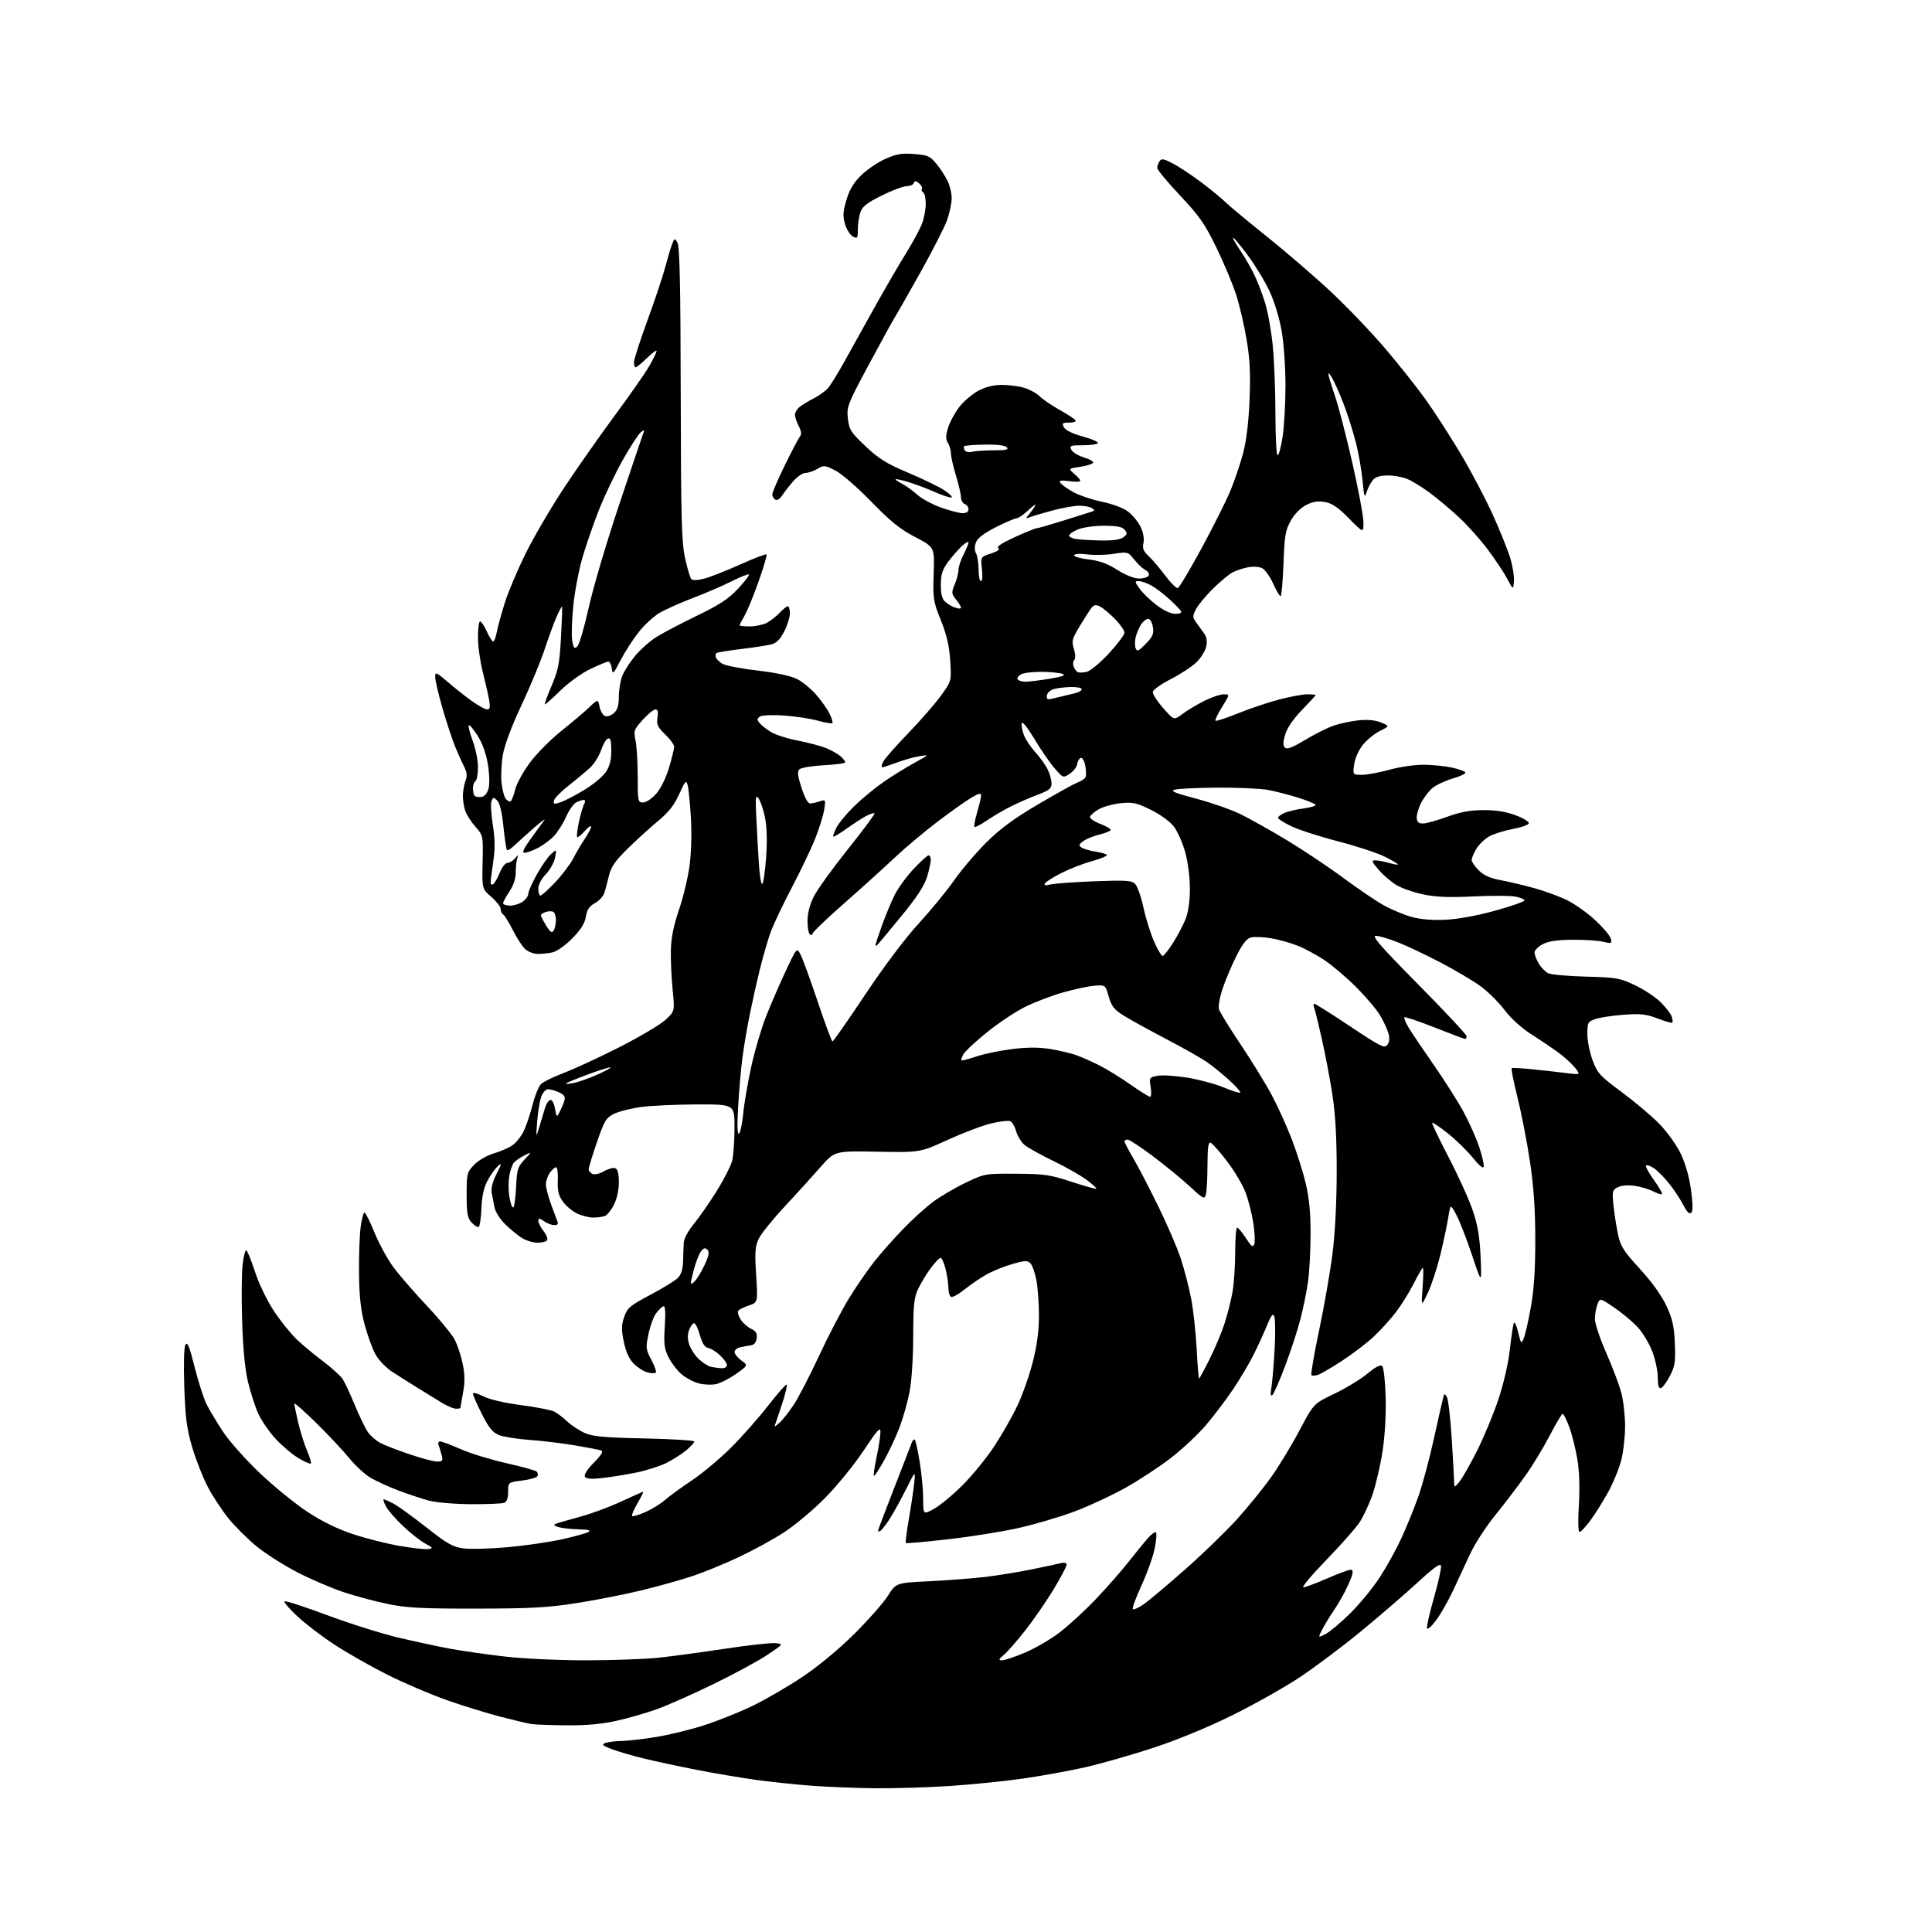 <?xml version="1.0" encoding="UTF-8" standalone="no"?>
<svg 
  version="1.1" 
  xmlns="http://www.w3.org/2000/svg" 
  xmlns:xlink="http://www.w3.org/1999/xlink" 
  xmlns:svg="http://www.w3.org/2000/svg"
  xmlns:rdf="http://www.w3.org/1999/02/22-rdf-syntax-ns#"
  xmlns:cc="http://creativecommons.org/ns#"
  xmlns:dc="http://purl.org/dc/elements/1.1/"
  viewBox="0 0 768 768"
  width="768"
  height="768"
>
<style>svg {background-color: white; }</style>"
<path stroke="none" fill="black" fill-rule="evenodd" d="M348.02,710.86C340.58,710.78 329.39,710.35 323.14,709.90C316.89,709.45 306.65,708.37 300.40,707.51C294.14,706.64 283.28,704.80 276.26,703.41C269.24,702.02 259.90,700.01 255.50,698.92C251.10,697.84 245.53,696.21 243.11,695.29C239.50,693.92 239.06,693.49 240.61,692.88C241.65,692.47 244.53,692.11 247.00,692.07C249.47,692.03 255.66,691.32 260.75,690.49C265.84,689.67 274.39,687.59 279.75,685.87C285.11,684.16 293.77,680.70 299.00,678.18C304.23,675.65 313.21,670.45 318.96,666.60C325.26,662.39 333.46,655.60 339.55,649.55C345.12,644.02 351.15,637.19 352.94,634.36C356.20,629.21 356.20,629.21 369.35,628.57C376.58,628.22 386.55,627.45 391.50,626.87C396.45,626.28 404.63,624.97 409.67,623.94C414.71,622.92 420.00,621.79 421.42,621.43C423.14,621.00 424.00,621.19 424.00,622.00C424.00,622.67 421.70,627.03 418.89,631.69C416.07,636.35 411.07,643.61 407.78,647.83C404.48,652.05 400.60,656.51 399.14,657.75C396.94,659.62 396.80,659.99 398.32,660.00C399.32,660.00 403.37,658.65 407.32,657.00C411.27,655.34 417.43,651.79 421.00,649.09C424.57,646.39 431.10,640.41 435.50,635.79C439.90,631.17 445.75,624.52 448.50,621.02C451.25,617.52 454.70,613.27 456.17,611.58C457.63,609.89 459.14,608.80 459.50,609.17C459.87,609.54 459.64,612.46 458.98,615.67C458.33,618.88 455.97,625.44 453.75,630.26C451.52,635.09 449.98,639.31 450.33,639.66C450.68,640.01 452.66,639.10 454.73,637.65C456.80,636.19 464.24,629.93 471.25,623.75C478.26,617.56 487.48,608.63 491.75,603.89C496.01,599.16 502.05,591.74 505.16,587.39C508.27,583.05 513.37,574.65 516.50,568.73C522.19,557.97 522.19,557.97 530.42,554.04C534.94,551.88 540.85,548.29 543.54,546.07C546.89,543.30 548.75,542.35 549.46,543.06C550.03,543.63 550.64,549.13 550.82,555.29C551.03,562.12 550.55,570.52 549.60,576.79C548.74,582.45 546.94,590.26 545.58,594.15C544.23,598.03 541.86,603.07 540.31,605.35C538.77,607.63 532.82,614.34 527.09,620.25C521.37,626.16 517.32,630.99 518.09,630.99C518.87,630.98 523.10,629.41 527.49,627.49C531.88,625.57 536.08,624.00 536.81,624.00C537.72,624.00 537.92,624.70 537.44,626.25C537.06,627.49 535.84,630.30 534.73,632.50C533.63,634.70 531.50,638.30 530.00,640.50C528.51,642.70 526.52,645.99 525.59,647.80C523.89,651.11 523.89,651.11 527.02,649.49C528.73,648.60 533.17,644.87 536.87,641.19C540.57,637.51 545.79,631.14 548.47,627.03C551.14,622.92 555.02,615.92 557.07,611.46C559.13,607.01 562.17,599.53 563.83,594.84C565.48,590.15 568.26,579.83 569.99,571.90C571.73,563.98 573.40,556.64 573.70,555.59C574.19,553.84 574.32,553.82 575.18,555.36C575.70,556.28 576.53,563.44 577.04,571.27C577.54,579.10 577.98,586.85 578.01,588.50C578.07,591.50 578.07,591.50 580.15,589.00C581.29,587.62 584.46,582.06 587.18,576.64C589.90,571.21 593.70,562.08 595.62,556.33C597.64,550.31 599.56,542.00 600.16,536.70C600.73,531.64 601.43,526.83 601.73,526.00C602.03,525.17 602.80,526.72 603.47,529.50C604.62,534.27 604.73,534.38 605.73,531.97C606.31,530.59 607.58,524.96 608.56,519.47C609.81,512.43 610.32,504.50 610.30,492.50C610.28,480.33 609.66,471.47 608.12,461.34C606.94,453.54 604.72,442.16 603.18,436.03C601.64,429.90 600.63,424.75 600.94,424.59C601.25,424.42 604.88,424.63 609.00,425.04C613.12,425.45 619.17,426.13 622.44,426.54C628.38,427.28 628.38,427.28 625.94,424.27C624.60,422.62 621.48,419.82 619.00,418.04C616.52,416.27 611.74,413.06 608.37,410.91C604.81,408.64 600.51,404.71 598.10,401.52C595.83,398.50 591.61,394.30 588.73,392.17C585.85,390.05 578.77,385.83 573.00,382.80C567.23,379.77 559.50,376.10 555.83,374.64C552.16,373.19 548.14,372.00 546.91,372.00C545.15,372.00 548.88,376.28 563.83,391.40C574.37,402.07 583.00,411.30 583.00,411.90C583.00,412.51 582.74,413.00 582.41,413.00C582.09,413.00 576.64,410.95 570.30,408.44C563.97,405.94 558.55,404.11 558.28,404.39C558.00,404.67 558.81,406.61 560.08,408.70C561.35,410.79 565.84,417.45 570.06,423.50C574.28,429.55 579.56,437.88 581.79,442.00C584.03,446.12 586.81,452.37 587.98,455.87C589.15,459.37 589.97,462.91 589.80,463.73C589.61,464.69 588.06,463.44 585.50,460.26C583.31,457.53 578.86,453.19 575.63,450.61C572.39,448.03 569.56,446.11 569.33,446.34C569.10,446.57 572.06,452.77 575.90,460.13C579.74,467.48 584.06,477.04 585.50,481.36C587.46,487.22 588.24,491.94 588.57,499.86C589.01,510.50 589.01,510.50 585.18,499.00C583.08,492.68 580.28,485.48 578.96,483.00C576.57,478.50 576.57,478.50 575.70,484.00C575.22,487.02 573.79,493.77 572.51,499.00C571.23,504.23 569.01,510.98 567.56,514.00C564.94,519.50 564.94,519.50 565.51,511.75C565.83,507.49 565.87,504.00 565.61,504.00C565.34,504.00 563.71,506.81 561.97,510.25C560.23,513.69 557.03,518.83 554.85,521.67C552.67,524.51 548.69,528.88 546.01,531.39C543.33,533.90 537.71,538.19 533.52,540.92C529.33,543.66 524.99,546.19 523.88,546.54C522.76,546.89 521.60,546.93 521.30,546.63C520.99,546.32 522.38,538.30 524.38,528.79C526.38,519.28 528.76,505.65 529.67,498.50C530.70,490.42 531.34,478.12 531.36,466.00C531.38,452.38 530.86,443.09 529.65,435.20C528.70,428.98 526.81,419.02 525.47,413.06C524.12,407.10 522.75,401.50 522.41,400.61C522.06,399.73 522.10,399.00 522.49,399.00C522.88,399.00 529.28,403.05 536.73,408.01C548.95,416.14 550.39,416.85 551.51,415.32C552.34,414.19 552.47,412.65 551.92,410.73C551.46,409.13 549.99,405.96 548.63,403.67C547.28,401.37 543.10,396.41 539.34,392.63C535.58,388.85 529.95,384.02 526.83,381.90C523.71,379.77 518.76,377.09 515.83,375.93C512.90,374.77 508.06,373.42 505.08,372.94C502.09,372.45 498.59,372.32 497.28,372.64C495.60,373.07 493.91,375.20 491.51,379.98C489.64,383.69 487.17,389.52 486.02,392.95C484.81,396.53 484.20,400.07 484.59,401.28C484.96,402.44 488.86,408.76 493.26,415.32C497.65,421.88 503.20,430.91 505.57,435.37C507.95,439.84 511.50,447.66 513.46,452.75C515.43,457.84 517.92,465.72 519.01,470.25C520.42,476.12 520.98,481.96 520.97,490.50C520.97,497.10 520.51,505.65 519.97,509.50C519.42,513.35 518.07,519.99 516.97,524.27C515.88,528.54 513.17,536.86 510.95,542.75C508.74,548.65 506.43,553.93 505.83,554.49C505.05,555.21 504.93,554.37 505.41,551.50C505.77,549.30 506.35,542.48 506.68,536.35C507.01,530.21 506.96,524.36 506.57,523.35C506.00,521.89 505.35,522.72 503.51,527.20C502.23,530.34 499.77,535.67 498.06,539.04C496.34,542.42 492.72,548.47 490.01,552.49C487.30,556.51 482.56,562.76 479.49,566.38C476.42,570.00 470.21,575.85 465.70,579.37C461.19,582.89 453.00,588.28 447.50,591.36C442.00,594.44 432.77,598.73 427.00,600.89C421.23,603.05 411.19,606.00 404.71,607.45C398.22,608.89 385.62,610.90 376.71,611.91C367.79,612.91 360.32,613.57 360.09,613.38C359.87,613.18 360.41,608.85 361.30,603.76C362.19,598.67 363.14,592.25 363.42,589.50C363.93,584.50 363.93,584.50 360.16,592.00C358.09,596.12 355.20,601.37 353.74,603.67C352.28,605.96 350.61,608.12 350.04,608.47C349.47,608.83 349.00,608.88 349.00,608.58C349.00,608.29 351.86,600.72 355.35,591.77C358.85,582.82 362.01,574.65 362.38,573.61C362.74,572.57 363.32,571.99 363.66,572.32C363.99,572.66 364.87,576.66 365.61,581.22C366.35,585.77 366.97,592.34 366.98,595.81C367.00,602.13 367.00,602.13 371.24,599.81C373.57,598.54 378.65,594.35 382.52,590.50C386.39,586.65 392.09,579.67 395.18,575.00C398.26,570.33 402.44,562.99 404.47,558.70C406.49,554.40 409.24,546.58 410.57,541.32C412.23,534.79 413.00,528.96 413.00,523.01C413.00,518.20 412.54,511.86 411.98,508.90C411.42,505.95 410.35,502.92 409.59,502.16C408.43,501.00 407.33,501.05 402.36,502.48C399.14,503.40 394.48,505.31 392.00,506.72C389.52,508.13 385.59,510.82 383.26,512.70C380.92,514.59 378.56,515.85 378.01,515.50C377.45,515.16 377.00,513.53 377.00,511.88C377.00,510.23 376.50,506.89 375.88,504.44C375.27,502.00 374.37,500.00 373.89,500.00C373.41,500.00 371.60,501.91 369.88,504.25C368.16,506.59 365.92,510.30 364.90,512.50C363.36,515.81 363.04,519.01 363.02,531.16C363.01,539.54 362.40,548.97 361.59,553.16C360.82,557.20 359.03,563.55 357.63,567.27C356.22,571.00 353.43,576.98 351.42,580.57C349.41,584.17 347.59,586.92 347.37,586.70C347.15,586.48 347.65,583.05 348.48,579.08C349.32,575.12 350.00,570.66 350.00,569.19C350.00,567.03 348.74,568.43 343.39,576.51C339.75,582.00 332.89,590.46 328.14,595.30C323.39,600.13 315.92,606.40 311.55,609.21C307.18,612.03 299.08,616.45 293.55,619.04C288.02,621.64 279.90,624.97 275.50,626.44C271.10,627.92 262.10,630.45 255.50,632.07C248.90,633.69 237.20,636.01 229.50,637.21C217.82,639.05 211.20,639.42 189.50,639.45C168.24,639.49 161.86,639.17 154.50,637.68C149.55,636.69 141.50,634.54 136.61,632.91C131.72,631.28 123.40,627.71 118.11,624.97C112.82,622.23 105.58,617.62 102.02,614.71C98.45,611.81 93.41,606.80 90.82,603.58C88.23,600.36 84.53,594.74 82.61,591.08C80.69,587.42 77.92,580.39 76.45,575.46C74.26,568.09 73.69,563.82 73.26,551.39C72.95,542.35 73.13,535.58 73.72,534.54C74.48,533.17 75.29,535.15 77.38,543.50C78.86,549.39 81.02,556.08 82.18,558.36C83.34,560.64 86.28,565.52 88.71,569.21C91.14,572.90 97.67,580.24 103.23,585.52C108.79,590.81 117.29,597.74 122.13,600.93C127.99,604.78 134.08,607.77 140.32,609.84C145.48,611.55 153.84,613.66 158.90,614.54C163.97,615.41 169.10,615.97 170.30,615.78C172.27,615.48 172.14,615.25 169.06,613.60C167.16,612.58 163.18,609.45 160.21,606.64C157.24,603.83 154.16,600.28 153.38,598.76C152.59,597.24 152.21,596.00 152.52,596.00C152.84,596.00 154.54,596.74 156.30,597.65C158.06,598.55 163.96,602.81 169.42,607.10C178.00,613.85 180.02,614.98 184.42,615.53C187.21,615.88 195.12,615.64 202.00,615.02C208.88,614.39 218.51,612.98 223.40,611.90C228.30,610.81 233.03,609.51 233.90,608.99C235.04,608.33 233.92,608.02 230.00,607.93C226.97,607.86 223.38,607.46 222.00,607.04C220.17,606.48 219.90,606.12 221.00,605.70C221.82,605.38 226.10,604.15 230.50,602.96C234.90,601.78 242.27,599.05 246.89,596.90C251.50,594.76 255.46,593.00 255.68,593.00C255.90,593.00 254.89,595.05 253.42,597.55C251.96,600.05 251.00,602.33 251.30,602.63C251.59,602.92 253.95,602.23 256.53,601.09C259.11,599.95 262.65,597.76 264.39,596.23C266.14,594.70 270.91,591.22 275.00,588.50C279.10,585.78 286.07,579.94 290.51,575.53C294.95,571.11 301.65,563.54 305.41,558.70C309.17,553.86 312.46,550.12 312.73,550.39C312.99,550.66 312.29,553.72 311.17,557.19C310.05,560.66 308.80,564.40 308.40,565.50C307.67,567.48 307.69,567.48 309.84,565.58C311.05,564.53 313.60,561.30 315.52,558.41C317.43,555.52 321.99,546.71 325.65,538.83C329.30,530.95 334.71,520.60 337.66,515.82C340.62,511.05 345.12,504.52 347.67,501.32C350.22,498.12 355.27,492.42 358.90,488.65C362.53,484.88 367.89,480.01 370.82,477.82C373.74,475.63 379.59,472.19 383.82,470.17C391.44,466.53 391.60,466.50 404.00,466.58C415.19,466.65 417.49,466.99 425.96,469.78C431.17,471.50 435.60,472.73 435.81,472.53C436.02,472.32 434.23,470.70 431.84,468.94C429.45,467.17 423.45,463.78 418.50,461.39C413.55,459.00 408.46,456.15 407.18,455.06C405.90,453.96 404.43,451.52 403.91,449.63C403.39,447.74 402.34,445.96 401.57,445.67C400.81,445.37 397.44,445.77 394.09,446.56C390.73,447.34 382.99,450.27 376.87,453.06C365.75,458.14 365.75,458.14 348.76,457.82C331.77,457.50 331.77,457.50 326.13,463.97C323.03,467.52 316.63,474.58 311.90,479.64C307.17,484.71 302.53,490.47 301.60,492.44C300.16,495.46 300.00,497.75 300.58,506.89C301.27,517.76 301.27,517.76 297.65,518.95C295.66,519.61 293.76,520.58 293.43,521.12C293.10,521.65 293.57,523.21 294.47,524.59C295.37,525.97 297.23,527.60 298.60,528.23C300.47,529.08 301.02,530.01 300.80,531.92C300.60,533.59 299.80,534.59 298.50,534.78C297.40,534.94 295.49,535.29 294.25,535.56C293.01,535.82 292.00,536.67 292.00,537.44C292.00,538.20 293.21,539.72 294.70,540.80C297.39,542.76 297.39,542.76 292.63,546.13C290.01,547.98 286.43,549.81 284.68,550.20C282.93,550.58 279.83,550.46 277.80,549.92C275.76,549.39 272.70,547.78 271.00,546.35C269.30,544.92 266.97,541.91 265.83,539.66C264.05,536.17 263.82,534.37 264.26,527.24C264.62,521.50 264.45,519.02 263.70,519.27C263.11,519.46 261.81,520.72 260.81,522.06C259.81,523.40 258.45,527.11 257.78,530.31C256.64,535.74 256.71,536.40 258.93,540.57C260.23,543.03 261.03,545.31 260.70,545.64C260.36,545.97 258.89,545.94 257.42,545.57C255.95,545.20 253.50,543.65 251.98,542.14C250.10,540.25 248.82,537.48 247.98,533.44C246.97,528.56 246.99,526.79 248.12,523.50C249.36,519.90 250.40,519.02 258.48,514.74C263.42,512.13 268.35,509.10 269.44,508.01C270.81,506.63 271.46,504.56 271.54,501.26C271.60,498.64 271.73,495.29 271.83,493.81C271.92,492.33 273.69,489.09 275.75,486.61C277.81,484.13 281.91,478.24 284.86,473.52C287.81,468.81 290.61,463.28 291.09,461.23C291.56,459.18 291.96,453.34 291.98,448.25C292.00,439.00 292.00,439.00 277.25,439.03C269.14,439.05 259.17,439.49 255.09,440.02C251.02,440.55 246.09,441.78 244.13,442.74C240.93,444.33 240.26,445.42 237.30,454.00C235.50,459.23 234.02,464.08 234.01,464.78C234.01,465.49 234.73,466.34 235.61,466.68C236.50,467.02 238.55,466.52 240.16,465.56C241.78,464.61 243.76,464.08 244.55,464.38C245.55,464.77 246.00,466.50 246.00,470.01C246.00,473.07 245.22,476.60 244.04,478.92C242.97,481.03 241.35,483.03 240.46,483.38C239.57,483.72 237.48,484.00 235.82,484.00C234.16,484.00 231.26,483.27 229.38,482.38C227.50,481.48 224.96,479.35 223.73,477.63C222.00,475.20 221.56,473.33 221.74,469.25C221.87,466.36 221.56,464.00 221.04,464.00C220.53,464.00 219.41,465.00 218.56,466.22C217.70,467.44 217.00,469.48 217.00,470.75C217.00,472.01 217.85,475.40 218.89,478.27C219.92,481.15 221.10,484.29 221.49,485.25C222.03,486.55 221.73,487.00 220.33,487.00C219.29,487.00 217.44,486.30 216.22,485.44C214.36,484.14 214.00,484.12 214.00,485.31C214.00,486.09 214.93,487.91 216.06,489.36C217.20,490.80 217.85,492.44 217.51,492.99C217.16,493.55 215.45,494.00 213.69,494.00C211.94,493.99 209.15,493.16 207.50,492.13C205.85,491.11 202.85,488.65 200.84,486.67C198.82,484.69 196.91,481.71 196.59,480.04C196.26,478.37 195.76,475.75 195.47,474.23C195.13,472.42 195.78,469.79 197.36,466.67C199.54,462.38 199.58,462.07 197.79,463.69C196.69,464.69 194.85,467.30 193.71,469.50C192.30,472.20 191.54,475.76 191.37,480.48C191.22,484.32 190.71,487.60 190.23,487.76C189.75,487.92 188.49,487.09 187.43,485.92C185.83,484.16 185.50,482.28 185.50,474.96C185.50,466.54 185.64,465.99 188.46,463.04C190.10,461.33 193.52,459.33 196.12,458.56C198.71,457.79 202.02,456.38 203.47,455.43C204.93,454.47 206.97,452.02 208.02,449.97C209.06,447.92 210.68,443.19 211.62,439.46C212.56,435.73 214.09,431.91 215.02,430.98C215.95,430.05 220.04,428.04 224.11,426.51C228.17,424.98 238.07,420.40 246.10,416.33C254.13,412.25 262.40,407.36 264.47,405.46C268.24,402.01 268.24,402.01 267.37,393.26C266.89,388.44 266.58,381.35 266.68,377.50C266.81,372.69 267.82,367.73 269.91,361.62C271.59,356.74 273.48,348.86 274.11,344.12C274.79,339.07 275.01,331.15 274.64,325.00C274.29,319.23 273.72,313.43 273.35,312.11C272.77,309.99 272.39,310.39 269.99,315.68C268.05,319.97 265.77,322.89 261.92,326.07C258.96,328.51 253.54,333.43 249.87,337.00C244.62,342.11 242.96,344.46 242.09,348.00C241.49,350.48 240.66,353.59 240.25,354.92C239.84,356.25 238.15,358.09 236.50,359.00C234.27,360.23 233.35,361.61 232.90,364.40C232.47,367.05 230.90,369.55 227.48,373.03C224.73,375.82 221.34,378.21 219.58,378.60C217.89,378.97 215.22,379.25 213.65,379.20C212.08,379.16 209.90,378.31 208.79,377.31C207.69,376.32 205.49,372.95 203.91,369.82C202.34,366.70 200.58,363.86 200.02,363.51C199.46,363.17 199.00,362.17 199.00,361.30C199.00,360.43 197.33,358.27 195.30,356.51C191.60,353.31 191.60,353.31 191.84,342.74C192.08,332.26 192.06,332.13 189.08,328.74C187.42,326.86 185.60,324.09 185.04,322.59C184.47,321.10 184.00,318.35 184.00,316.50C184.00,314.65 184.46,311.93 185.02,310.45C185.79,308.41 185.66,307.03 184.44,304.64C183.56,302.91 181.92,299.25 180.80,296.50C179.69,293.75 177.47,287.00 175.89,281.50C174.30,276.00 173.00,270.45 173.00,269.16C173.00,266.96 173.32,267.09 178.06,271.16C180.84,273.55 185.16,276.96 187.67,278.75C190.17,280.54 192.86,282.00 193.65,282.00C194.76,282.00 194.94,281.14 194.44,278.25C194.08,276.19 192.94,271.15 191.89,267.06C190.85,262.97 190.00,256.78 190.00,253.31C190.00,249.84 190.38,247.00 190.85,247.00C191.31,247.00 192.51,248.80 193.50,251.00C194.49,253.20 195.64,255.00 196.04,255.00C196.45,255.00 197.09,253.32 197.48,251.27C197.86,249.22 199.31,243.94 200.70,239.52C202.08,235.11 205.92,226.10 209.21,219.50C212.51,212.90 219.39,201.20 224.50,193.50C229.61,185.80 238.61,172.97 244.51,165.00C250.40,157.03 256.52,148.25 258.10,145.50C259.69,142.75 260.99,140.07 260.99,139.55C261.00,139.02 259.29,140.26 257.21,142.30C255.12,144.33 253.10,146.00 252.71,146.00C252.32,146.00 252.00,145.11 252.00,144.03C252.00,142.94 254.44,135.37 257.43,127.19C260.42,119.01 263.58,109.54 264.46,106.14C265.35,102.74 266.53,98.73 267.10,97.23C268.10,94.60 268.19,94.58 269.32,96.50C270.19,97.97 270.53,113.90 270.60,156.50C270.69,206.19 270.94,215.57 272.34,221.93C273.23,226.02 274.37,229.77 274.86,230.26C275.37,230.77 277.55,230.66 280.07,229.98C282.45,229.34 288.86,226.81 294.32,224.36C299.77,221.91 304.45,220.12 304.72,220.38C304.98,220.65 303.55,225.51 301.54,231.18C299.53,236.86 297.01,242.99 295.94,244.81C294.87,246.63 294.00,248.31 294.00,248.56C294.00,248.80 295.82,249.00 298.05,249.00C300.28,249.00 303.31,248.37 304.80,247.60C306.28,246.82 308.59,245.02 309.92,243.60C311.26,242.17 312.72,241.00 313.17,241.00C313.63,241.00 314.00,242.25 314.00,243.79C314.00,245.32 312.99,248.57 311.75,251.00C310.16,254.12 308.67,255.63 306.66,256.15C305.10,256.55 299.74,257.37 294.75,257.98C289.76,258.58 285.32,259.30 284.88,259.57C284.45,259.84 284.30,260.62 284.56,261.30C284.82,261.99 285.98,263.13 287.14,263.85C288.29,264.58 294.57,265.79 301.10,266.55C308.62,267.43 314.39,268.67 316.87,269.93C319.02,271.03 322.46,273.86 324.50,276.22C326.54,278.57 328.92,281.96 329.78,283.74C330.65,285.52 331.14,287.19 330.88,287.45C330.62,287.71 327.95,287.26 324.95,286.44C321.95,285.62 315.90,284.71 311.50,284.42C306.93,284.11 302.88,284.30 302.06,284.86C300.88,285.68 300.86,286.12 301.93,287.41C302.64,288.27 304.68,289.88 306.46,290.98C308.24,292.08 313.07,293.62 317.19,294.41C321.32,295.20 326.43,296.57 328.56,297.46C330.69,298.35 333.23,299.80 334.21,300.69C335.20,301.58 336.00,302.63 336.00,303.03C336.00,303.43 332.17,303.95 327.48,304.20C322.79,304.44 318.43,305.17 317.78,305.82C316.89,306.71 317.09,308.46 318.64,313.24C319.91,317.17 321.19,319.46 322.08,319.40C322.86,319.34 324.58,318.96 325.90,318.54C328.22,317.79 328.27,317.89 327.63,321.89C327.27,324.16 325.66,329.31 324.06,333.35C322.46,337.38 318.19,346.30 314.58,353.16C310.97,360.02 307.16,368.13 306.10,371.20C305.05,374.26 303.25,380.53 302.11,385.13C300.96,389.74 299.16,397.77 298.09,403.00C297.03,408.23 295.69,416.10 295.12,420.50C294.54,424.90 293.78,433.62 293.42,439.89C292.98,447.33 293.10,451.06 293.75,450.66C294.29,450.32 295.05,446.77 295.43,442.77C295.80,438.77 297.25,430.32 298.64,424.00C300.02,417.68 302.68,408.68 304.53,404.00C306.38,399.32 309.89,391.25 312.32,386.05C316.74,376.60 316.74,376.60 318.27,379.55C319.11,381.18 322.17,389.59 325.08,398.25C327.98,406.91 330.62,414.00 330.94,414.00C331.25,414.00 337.08,405.64 343.89,395.42C351.35,384.23 359.80,372.99 365.14,367.17C370.02,361.85 376.36,354.12 379.24,350.00C382.11,345.88 387.85,339.12 391.98,335.00C397.54,329.45 402.91,325.49 412.60,319.78C419.81,315.54 426.85,311.63 428.25,311.09C429.66,310.56 431.10,309.65 431.45,309.08C431.81,308.50 431.80,306.43 431.43,304.47C431.06,302.50 430.26,301.08 429.63,301.28C429.01,301.49 428.36,302.60 428.19,303.75C428.02,304.91 426.69,306.63 425.24,307.58C422.62,309.30 422.59,309.29 419.22,305.40C417.35,303.26 413.73,298.00 411.17,293.71C408.36,289.03 406.36,286.57 406.16,287.54C405.98,288.43 406.38,290.59 407.07,292.33C407.75,294.07 409.77,297.07 411.55,299.00C413.32,300.93 415.50,303.94 416.39,305.70C417.28,307.46 418.00,310.02 418.00,311.38C418.00,313.47 417.13,314.18 412.48,315.92C409.44,317.06 404.60,319.18 401.73,320.63C398.85,322.08 394.56,324.60 392.18,326.23C389.80,327.86 387.64,328.97 387.36,328.70C387.09,328.42 387.57,325.82 388.43,322.92C389.29,320.01 390.00,317.00 390.00,316.22C390.00,315.14 389.12,315.32 386.25,317.01C384.19,318.22 378.24,322.43 373.03,326.36C367.82,330.29 359.94,336.90 355.53,341.05C351.11,345.20 341.99,353.45 335.25,359.37C328.51,365.30 323.00,370.59 323.00,371.13C323.00,371.67 322.55,371.84 322.00,371.50C321.45,371.16 321.00,368.75 321.00,366.14C321.00,363.09 321.89,359.61 323.48,356.42C324.84,353.68 330.94,345.22 337.03,337.60C343.11,329.99 347.89,323.56 347.64,323.31C347.39,323.06 345.91,323.52 344.34,324.35C342.78,325.17 339.27,327.44 336.55,329.39C333.83,331.34 331.43,332.77 331.23,332.56C331.02,332.35 331.62,330.69 332.57,328.87C333.51,327.05 336.80,323.13 339.89,320.16C342.98,317.18 348.20,312.91 351.50,310.65C354.80,308.39 360.20,305.06 363.50,303.25C369.49,299.95 369.50,299.94 365.50,300.60C363.30,300.96 359.25,302.10 356.50,303.13C353.75,304.16 351.15,305.00 350.71,305.00C350.28,305.00 350.46,303.99 351.11,302.75C351.76,301.51 356.21,296.45 361.00,291.50C365.79,286.55 371.62,279.86 373.97,276.63C378.24,270.76 378.24,270.76 377.72,262.63C377.34,256.70 376.33,252.35 374.00,246.54C370.98,239.04 370.82,237.99 371.15,228.04C371.50,217.50 371.50,217.50 363.79,213.48C357.75,210.33 353.98,207.28 346.29,199.37C340.89,193.80 334.51,188.27 332.07,187.03C327.90,184.91 327.49,184.87 324.92,186.39C323.42,187.28 321.29,188.00 320.20,188.00C319.10,188.00 316.92,189.47 315.35,191.27C313.78,193.07 311.79,195.63 310.93,196.94C310.00,198.36 308.88,199.04 308.18,198.61C307.53,198.21 307.00,197.26 307.00,196.50C307.00,195.75 309.24,190.54 311.98,184.94C314.72,179.33 317.43,174.19 317.99,173.51C318.71,172.64 318.57,171.40 317.52,169.38C316.69,167.80 316.01,165.78 316.01,164.90C316.00,164.03 316.79,162.66 317.75,161.86C318.71,161.06 321.21,159.52 323.31,158.45C325.40,157.38 327.94,155.60 328.95,154.50C329.97,153.40 332.79,148.90 335.24,144.50C337.68,140.10 343.16,130.24 347.42,122.59C351.69,114.94 357.44,105.04 360.21,100.59C362.98,96.14 365.86,90.76 366.62,88.62C367.38,86.49 368.00,83.03 368.00,80.93C368.00,78.83 367.54,76.84 366.98,76.49C366.42,76.14 366.19,75.49 366.47,75.04C366.75,74.59 366.23,73.61 365.33,72.86C364.04,71.80 363.58,71.77 363.25,72.75C363.02,73.44 361.75,74.00 360.43,74.00C359.11,74.00 354.66,75.67 350.54,77.71C344.71,80.59 342.83,82.06 342.03,84.36C341.46,85.97 341.00,89.05 341.00,91.18C341.00,94.74 340.83,94.98 339.04,94.02C337.95,93.44 336.55,91.24 335.92,89.13C334.99,86.01 335.08,84.24 336.43,79.61C337.59,75.60 339.28,72.72 342.14,69.86C344.38,67.62 348.67,64.67 351.69,63.28C356.19,61.23 358.28,60.85 363.26,61.21C368.69,61.61 369.65,62.01 372.14,65.00C373.68,66.84 375.72,69.96 376.67,71.93C377.62,73.89 378.36,77.08 378.30,79.00C378.25,80.92 377.45,84.70 376.52,87.38C375.59,90.06 370.89,99.31 366.07,107.93C361.25,116.55 356.61,124.70 355.75,126.05C354.89,127.40 350.21,135.93 345.34,145.00C336.87,160.81 336.52,161.71 337.06,166.41C337.57,170.86 338.22,171.88 344.08,177.41C349.34,182.38 352.45,184.31 361.01,187.92C366.78,190.35 373.24,193.48 375.37,194.88C377.49,196.28 378.79,197.57 378.24,197.75C377.69,197.94 374.67,196.94 371.51,195.55C368.36,194.15 363.58,192.36 360.89,191.56C358.20,190.76 356.00,190.30 356.00,190.53C356.00,190.76 357.24,191.60 358.75,192.39C360.26,193.18 362.94,195.13 364.71,196.71C366.47,198.30 370.74,200.59 374.21,201.81C377.67,203.03 381.51,204.02 382.75,204.01C384.10,204.00 385.00,203.39 385.00,202.47C385.00,201.63 384.33,200.68 383.50,200.36C382.68,200.05 382.00,198.82 381.99,197.64C381.99,196.46 381.09,192.57 380.00,189.00C378.91,185.43 378.01,181.48 378.01,180.24C378.00,178.99 377.47,177.12 376.82,176.08C375.90,174.61 375.91,173.26 376.84,170.13C377.51,167.90 379.51,164.19 381.28,161.87C383.05,159.55 386.48,156.61 388.91,155.33C391.81,153.79 395.01,153.00 398.29,153.00C401.03,153.00 405.02,153.53 407.17,154.17C409.31,154.81 412.06,156.32 413.28,157.53C414.50,158.74 418.09,161.18 421.25,162.96C424.41,164.74 427.25,166.60 427.56,167.10C427.87,167.59 426.73,168.00 425.02,168.00C422.30,168.00 422.05,168.23 422.94,169.88C423.56,171.05 426.40,172.43 430.44,173.52C434.02,174.49 436.71,175.67 436.41,176.14C436.12,176.61 433.42,177.00 430.41,177.00C425.42,177.00 425.02,177.16 425.91,178.82C426.44,179.83 428.72,181.20 430.97,181.87C433.22,182.55 434.81,183.50 434.51,183.99C434.20,184.48 431.86,185.20 429.29,185.58C424.63,186.28 424.63,186.28 427.25,188.54C428.69,189.78 429.65,191.02 429.37,191.29C429.10,191.57 427.03,191.55 424.78,191.24C421.87,190.85 420.90,191.02 421.40,191.84C421.79,192.46 423.99,194.08 426.30,195.43C428.61,196.78 433.82,198.57 437.87,199.41C442.28,200.33 446.54,201.93 448.48,203.41C450.26,204.77 452.49,207.51 453.43,209.49C454.47,211.69 454.90,214.17 454.54,215.84C454.06,217.99 454.51,219.12 456.59,221.04C458.05,222.39 461.02,225.89 463.20,228.81C465.37,231.73 467.62,233.96 468.20,233.77C468.78,233.57 473.02,226.46 477.63,217.96C482.24,209.46 487.38,199.20 489.06,195.18C490.74,191.15 493.03,184.40 494.15,180.18C495.47,175.17 496.36,167.77 496.72,158.90C497.14,148.59 496.85,142.80 495.55,135.02C494.61,129.37 492.73,121.32 491.38,117.12C490.03,112.93 486.49,104.50 483.52,98.39C478.92,88.95 476.76,85.85 469.06,77.67C464.08,72.38 460.01,67.48 460.02,66.77C460.02,66.07 460.43,64.87 460.92,64.10C461.66,62.93 462.53,63.07 466.15,64.94C468.54,66.18 473.65,69.56 477.50,72.45C481.35,75.35 485.62,78.85 487.00,80.23C488.38,81.62 495.80,87.80 503.50,93.96C511.20,100.12 522.74,110.07 529.14,116.06C535.54,122.05 545.20,132.14 550.60,138.49C556.00,144.83 563.23,153.95 566.68,158.76C570.12,163.57 576.32,173.16 580.46,180.08C584.60,187.00 590.42,198.03 593.39,204.58C596.37,211.14 599.55,219.08 600.47,222.23C601.38,225.38 601.99,229.43 601.81,231.23C601.49,234.50 601.49,234.50 599.10,230.00C597.79,227.53 594.30,222.28 591.33,218.33C588.37,214.39 583.21,208.63 579.86,205.53C576.51,202.43 571.32,198.08 568.33,195.87C565.33,193.66 561.35,191.21 559.47,190.42C557.60,189.64 554.09,189.00 551.69,189.00C548.77,189.00 546.80,189.58 545.79,190.75C544.95,191.71 543.83,193.85 543.30,195.50C542.44,198.18 542.26,197.71 541.64,191.08C541.26,186.99 540.08,180.22 539.01,176.02C537.93,171.82 535.90,165.33 534.49,161.58C533.09,157.84 531.07,153.14 530.01,151.14C528.95,149.14 528.07,147.98 528.04,148.57C528.02,149.17 529.16,152.99 530.57,157.07C531.99,161.16 535.14,173.26 537.57,183.97C540.01,194.68 542.00,205.35 542.00,207.68C542.00,211.93 542.00,211.93 536.25,206.09C531.93,201.70 529.55,200.07 526.68,199.56C523.86,199.06 521.89,199.38 519.18,200.77C516.93,201.93 514.56,204.36 513.08,207.01C510.97,210.79 510.60,212.97 510.20,224.17C509.94,231.23 509.42,237.00 509.05,237.00C508.67,237.00 507.34,234.75 506.09,231.99C504.85,229.23 502.92,226.49 501.81,225.90C500.66,225.28 498.24,225.11 496.18,225.49C494.19,225.87 491.42,226.77 490.02,227.49C488.61,228.22 485.11,231.13 482.22,233.97C479.34,236.80 476.29,240.48 475.43,242.14C474.02,244.87 474.02,245.36 475.43,247.33C476.29,248.52 477.70,250.49 478.58,251.70C479.69,253.23 479.97,254.86 479.50,257.02C479.12,258.73 477.39,261.52 475.66,263.22C473.92,264.92 469.35,267.93 465.51,269.90C461.66,271.88 458.40,274.18 458.26,275.00C458.12,275.82 459.96,278.72 462.34,281.43C466.66,286.36 466.66,286.36 470.08,283.79C471.96,282.38 475.85,280.05 478.72,278.61C481.59,277.18 485.05,276.00 486.43,276.00C488.92,276.00 488.92,276.00 485.80,281.01C484.09,283.77 482.90,286.24 483.17,286.50C483.43,286.77 487.49,285.44 492.19,283.54C496.88,281.65 504.24,279.18 508.55,278.05C512.85,276.92 517.87,276.00 519.69,276.00C521.51,276.00 523.00,276.14 523.00,276.30C523.00,276.47 520.56,279.12 517.57,282.21C514.16,285.72 511.67,289.36 510.90,291.94C509.99,294.97 509.96,296.36 510.78,297.18C511.60,298.00 513.69,297.21 518.70,294.19C522.44,291.93 527.52,289.37 529.99,288.50C532.46,287.63 536.96,286.66 539.99,286.35C543.66,285.97 546.66,286.25 548.97,287.20C552.44,288.62 552.44,288.62 548.54,290.56C546.39,291.63 543.33,294.13 541.73,296.13C540.06,298.24 538.61,301.49 538.29,303.88C537.74,308.00 537.74,308.00 541.38,308.00C543.39,308.00 548.27,307.10 552.24,306.00C556.21,304.90 562.26,304.00 565.68,304.00C569.10,304.00 574.17,304.49 576.94,305.08C579.71,305.68 582.22,306.54 582.50,307.01C582.79,307.47 580.62,308.55 577.67,309.41C574.73,310.26 571.11,311.91 569.63,313.08C568.15,314.24 566.03,316.98 564.91,319.17C563.80,321.36 563.02,324.13 563.19,325.33C563.42,326.95 564.13,327.46 566.00,327.33C567.38,327.23 571.65,326.01 575.50,324.60C580.53,322.77 584.52,322.04 589.71,322.03C594.63,322.01 598.70,322.66 602.52,324.09C605.59,325.24 607.94,326.69 607.73,327.30C607.53,327.92 604.69,328.92 601.43,329.52C598.17,330.13 594.02,331.40 592.21,332.36C590.39,333.32 588.03,335.54 586.96,337.30C585.89,339.06 585.01,341.10 585.00,341.83C585.00,342.56 586.27,344.42 587.81,345.97C589.81,347.97 592.34,349.10 596.56,349.89C599.83,350.50 605.85,351.93 609.94,353.06C614.03,354.20 619.86,356.33 622.89,357.81C625.92,359.29 630.96,362.86 634.09,365.75C637.21,368.64 640.01,371.94 640.32,373.10C640.83,375.05 640.61,375.14 637.18,374.35C635.16,373.88 629.67,373.53 625.00,373.57C619.02,373.61 615.54,374.14 613.25,375.34C611.46,376.28 610.00,377.76 610.00,378.62C610.00,379.48 610.75,381.46 611.67,383.02C612.59,384.57 614.27,386.30 615.42,386.87C616.56,387.43 623.35,388.04 630.50,388.23C642.62,388.54 643.94,388.78 650.00,391.67C653.58,393.37 658.17,396.43 660.20,398.46C662.24,400.48 664.20,403.04 664.55,404.15C664.90,405.25 665.00,406.33 664.78,406.55C664.56,406.77 661.93,406.01 658.94,404.87C654.39,403.12 652.18,402.88 645.42,403.38C640.98,403.71 635.91,404.48 634.17,405.09C631.20,406.13 631.00,406.50 631.00,411.06C631.00,413.74 631.94,418.44 633.10,421.52C635.00,426.62 636.02,427.74 644.46,433.97C649.56,437.74 656.25,443.36 659.33,446.46C662.44,449.59 666.27,454.85 667.96,458.30C669.91,462.27 671.42,467.48 672.16,472.79C672.96,478.46 673.00,481.40 672.30,482.10C671.59,482.81 670.56,481.77 669.03,478.82C667.80,476.44 665.22,472.57 663.29,470.21C661.37,467.84 658.70,465.19 657.37,464.32C656.03,463.44 654.67,463.00 654.34,463.32C654.02,463.65 655.41,466.23 657.44,469.06C659.48,471.88 660.92,474.41 660.66,474.67C660.40,474.93 658.80,474.43 657.11,473.56C655.42,472.68 652.07,471.70 649.67,471.37C647.01,471.00 644.41,471.25 643.03,471.98C640.93,473.11 640.81,473.65 641.41,479.35C641.77,482.73 642.58,487.92 643.22,490.87C644.20,495.45 645.47,497.43 651.85,504.37C656.54,509.47 660.46,514.91 662.37,518.98C664.83,524.24 665.48,527.07 665.77,533.98C666.09,541.38 665.83,543.09 663.82,546.95C662.54,549.40 660.94,551.57 660.25,551.78C659.38,552.05 659.00,550.80 659.00,547.62C659.00,545.12 658.05,540.52 656.88,537.41C655.71,534.29 653.14,529.95 651.17,527.76C649.19,525.57 644.96,522.01 641.78,519.85C635.98,515.91 635.98,515.91 634.99,518.52C634.45,519.96 634.00,522.58 634.00,524.34C634.00,526.11 636.04,532.19 638.53,537.86C641.03,543.52 643.73,550.69 644.53,553.79C645.34,556.89 646.00,562.83 646.00,567.00C646.00,571.17 645.30,577.26 644.45,580.54C643.60,583.82 641.30,589.42 639.34,593.00C637.38,596.58 634.22,601.64 632.31,604.25C630.39,606.86 628.41,609.00 627.90,609.00C627.34,609.00 627.23,604.70 627.62,598.25C628.04,591.27 627.83,584.87 627.01,580.00C626.32,575.88 624.88,570.14 623.81,567.25C622.73,564.36 621.55,562.01 621.18,562.01C620.81,562.02 618.48,565.94 616.00,570.72C613.52,575.51 609.11,582.76 606.20,586.84C603.28,590.93 597.94,597.92 594.32,602.38C590.70,606.85 586.23,613.76 584.37,617.75C582.52,621.74 579.48,628.26 577.63,632.25C575.77,636.24 572.77,641.52 570.95,643.98C569.14,646.44 567.48,647.94 567.26,647.29C567.05,646.65 568.29,641.16 570.02,635.10C571.75,629.03 573.01,623.33 572.83,622.43C572.59,621.24 569.99,623.10 563.43,629.14C558.43,633.74 548.34,642.44 540.99,648.49C533.63,654.53 522.64,662.78 516.56,666.81C510.48,670.85 498.30,677.69 489.50,682.02C479.66,686.86 467.52,691.84 457.98,694.94C449.45,697.72 437.52,701.12 431.48,702.50C425.44,703.87 414.43,705.88 407.00,706.96C399.57,708.04 386.31,709.39 377.52,709.96C368.73,710.53 355.45,710.94 348.02,710.86zM225.00,685.84C218.68,685.78 212.38,685.54 211.00,685.30C209.62,685.07 204.22,683.78 199.00,682.44C193.78,681.09 184.15,678.12 177.62,675.83C171.08,673.53 160.28,668.90 153.62,665.54C146.95,662.17 137.53,656.79 132.68,653.59C127.83,650.40 121.30,645.40 118.18,642.48C115.05,639.57 112.77,636.91 113.10,636.57C113.44,636.23 121.07,638.70 130.06,642.05C139.06,645.41 151.84,649.43 158.46,651.00C165.08,652.56 174.32,654.55 179.00,655.41C183.68,656.26 193.35,657.65 200.49,658.48C207.82,659.34 221.91,660.00 232.78,660.00C243.40,660.00 256.45,659.53 261.79,658.97C267.13,658.40 279.00,656.79 288.17,655.40C297.33,654.00 306.33,653.01 308.17,653.18C311.50,653.51 311.50,653.51 305.00,657.86C301.43,660.25 291.75,665.49 283.50,669.50C275.25,673.52 265.12,678.01 261.00,679.48C256.88,680.96 249.68,683.02 245.00,684.06C239.09,685.38 233.00,685.92 225.00,685.84zM187.17,597.93C180.72,597.90 173.26,597.26 170.49,596.52C167.74,595.77 162.34,593.98 158.50,592.54C154.66,591.09 149.65,588.82 147.37,587.48C145.09,586.14 141.30,582.68 138.95,579.77C136.60,576.87 130.70,570.58 125.84,565.79C120.98,561.00 117.00,557.49 117.00,557.98C117.00,558.47 117.68,561.80 118.51,565.37C119.33,568.94 120.92,573.98 122.03,576.57C123.14,579.16 123.83,581.50 123.57,581.76C123.31,582.03 121.14,581.10 118.76,579.71C116.38,578.31 112.28,574.87 109.65,572.05C107.02,569.24 103.83,564.59 102.56,561.72C101.30,558.85 99.47,553.12 98.50,549.00C97.36,544.15 96.56,535.62 96.24,524.83C95.97,515.67 96.06,505.66 96.45,502.58C96.83,499.51 97.47,497.00 97.87,497.00C98.26,497.00 99.82,500.80 101.33,505.43C102.93,510.33 106.11,516.93 108.91,521.18C111.57,525.21 115.72,530.34 118.12,532.59C120.53,534.85 125.24,538.76 128.60,541.28C131.95,543.81 135.38,546.93 136.23,548.22C137.07,549.51 139.24,554.15 141.04,558.53C142.84,562.91 145.18,567.74 146.24,569.27C147.29,570.79 149.57,572.76 151.29,573.65C153.01,574.54 158.24,576.56 162.90,578.13C167.56,579.71 172.46,581.00 173.80,581.00C175.85,581.00 176.13,580.64 175.61,578.59C175.28,577.27 174.73,575.47 174.40,574.59C174.05,573.69 174.30,573.00 174.98,573.00C175.63,573.00 179.32,574.38 183.17,576.07C187.02,577.77 195.20,580.27 201.34,581.65C207.48,583.03 212.89,584.53 213.36,584.99C213.84,585.45 213.94,586.28 213.60,586.84C213.25,587.40 210.50,588.17 207.48,588.55C202.00,589.23 202.00,589.23 202.00,593.01C202.00,595.53 201.47,596.99 200.42,597.39C199.55,597.73 193.59,597.97 187.17,597.93zM239.38,587.55C235.04,588.03 233.04,587.88 232.51,587.02C232.06,586.28 233.43,584.12 236.06,581.44C239.13,578.31 239.94,576.93 238.92,576.57C238.14,576.29 233.45,575.39 228.50,574.55C223.55,573.72 215.45,572.74 210.50,572.39C205.55,572.03 200.06,571.15 198.30,570.44C195.82,569.44 194.29,567.54 191.55,562.10C189.60,558.22 188.00,554.58 188.00,554.00C188.00,553.43 189.83,553.90 192.08,555.04C194.53,556.29 200.52,557.69 207.15,558.56C213.20,559.36 219.13,560.51 220.32,561.12C221.52,561.74 223.85,563.51 225.50,565.07C227.15,566.63 230.30,568.68 232.50,569.65C235.73,571.06 240.29,571.47 256.25,571.80C267.11,572.03 276.00,572.57 276.00,573.02C276.00,573.46 274.59,575.01 272.86,576.47C271.13,577.92 267.61,580.17 265.05,581.48C262.48,582.78 257.03,584.52 252.94,585.36C248.85,586.19 242.75,587.18 239.38,587.55zM181.25,559.98C180.29,559.97 177.85,558.96 175.82,557.73C173.80,556.51 169.61,553.92 166.50,552.00C163.39,550.08 158.75,547.15 156.19,545.50C153.48,543.76 150.57,540.76 149.25,538.36C148.00,536.09 146.04,530.69 144.90,526.36C143.39,520.62 142.80,515.14 142.71,506.00C142.64,499.12 142.94,490.91 143.36,487.75C143.79,484.59 144.47,482.00 144.88,482.00C145.28,482.00 147.07,485.59 148.87,489.98C150.66,494.37 154.05,500.56 156.39,503.73C158.74,506.90 164.75,513.84 169.76,519.15C174.76,524.46 179.74,530.53 180.81,532.65C181.89,534.77 183.30,539.06 183.94,542.20C184.80,546.36 184.84,549.44 184.06,553.63C183.48,556.79 183.00,559.51 183.00,559.68C183.00,559.86 182.21,559.99 181.25,559.98zM476.64,548.00C476.83,548.00 478.72,544.51 480.85,540.25C482.98,535.99 485.66,529.58 486.81,526.00C487.96,522.42 489.37,516.83 489.95,513.57C490.53,510.30 491.00,503.22 491.00,497.82C491.00,492.42 491.35,488.00 491.78,488.00C492.20,488.00 493.77,489.87 495.25,492.16C497.39,495.47 498.07,495.97 498.59,494.63C498.94,493.71 498.78,489.92 498.22,486.22C497.66,482.53 496.26,477.02 495.12,474.00C493.97,470.98 490.65,465.38 487.74,461.58C484.83,457.77 481.90,454.47 481.23,454.24C480.32,453.94 480.00,456.24 479.99,463.17C479.98,468.30 479.70,473.51 479.37,474.75C478.80,476.87 478.44,476.70 472.96,471.63C469.77,468.67 463.19,463.27 458.33,459.63C453.47,455.98 448.94,453.00 448.25,453.00C447.56,453.00 447.01,453.34 447.01,453.75C447.02,454.16 448.60,457.20 450.54,460.50C452.47,463.80 456.92,472.35 460.42,479.50C463.93,486.65 467.95,495.99 469.36,500.25C470.77,504.51 472.63,511.71 473.51,516.25C474.38,520.79 475.36,529.79 475.70,536.25C476.03,542.71 476.46,548.00 476.64,548.00zM286.75,543.88C288.00,543.95 289.00,543.42 289.00,542.69C289.00,541.96 287.76,540.21 286.25,538.78C284.74,537.36 282.61,536.03 281.53,535.84C280.15,535.59 279.16,534.07 278.22,530.74C277.49,528.13 276.45,526.00 275.92,526.00C275.39,526.00 274.50,527.19 273.95,528.64C273.26,530.44 273.28,532.31 273.99,534.48C274.57,536.23 276.27,538.83 277.77,540.24C279.27,541.65 281.40,543.02 282.50,543.29C283.60,543.55 285.51,543.82 286.75,543.88zM275.92,509.57C276.88,508.71 278.72,505.74 280.01,502.98C281.81,499.13 282.09,497.69 281.18,496.78C280.28,495.88 279.67,496.06 278.57,497.55C277.78,498.62 276.47,502.12 275.66,505.32C274.27,510.83 274.28,511.06 275.92,509.57zM203.96,480.00C204.41,480.00 204.95,476.43 205.15,472.06C205.48,464.86 205.79,463.83 208.50,460.94C211.50,457.76 211.50,457.76 208.43,459.31C206.74,460.17 204.86,461.46 204.27,462.18C203.67,462.91 202.86,465.19 202.48,467.26C202.09,469.32 202.08,473.04 202.45,475.51C202.82,477.98 203.50,480.00 203.96,480.00zM214.53,447.50C215.36,444.75 216.36,441.41 216.76,440.08C217.17,438.75 218.04,437.49 218.69,437.27C219.40,437.03 220.17,438.38 220.58,440.59C221.27,444.27 221.30,444.28 222.52,441.91C223.20,440.58 224.02,438.60 224.36,437.50C224.81,435.99 224.30,435.19 222.28,434.25C220.81,433.56 218.84,433.00 217.90,433.00C216.89,433.00 215.75,434.27 215.12,436.10C214.52,437.80 213.81,442.19 213.54,445.85C213.04,452.50 213.04,452.50 214.53,447.50zM457.17,436.00C457.64,436.00 457.75,434.26 457.41,432.13C456.80,428.37 456.88,428.25 460.14,427.64C461.99,427.29 467.33,427.63 472.01,428.39C476.69,429.15 483.22,430.91 486.51,432.30C489.81,433.69 492.73,434.60 493.00,434.31C493.27,434.03 491.28,431.79 488.57,429.32C485.86,426.86 481.81,423.59 479.57,422.05C477.33,420.52 470.10,416.44 463.50,412.99C456.90,409.54 449.38,405.39 446.79,403.78C442.87,401.33 441.85,400.05 440.74,396.17C439.42,391.50 439.42,391.50 434.96,391.86C432.51,392.05 426.77,393.30 422.21,394.61C417.65,395.93 410.89,398.54 407.19,400.41C403.48,402.27 396.76,406.78 392.25,410.42C387.74,414.06 383.55,417.97 382.94,419.11C382.34,420.24 381.99,421.32 382.18,421.51C382.37,421.70 385.02,421.01 388.07,419.98C391.13,418.95 397.52,417.62 402.28,417.03C408.28,416.28 412.90,416.27 417.34,416.97C420.86,417.54 425.52,418.62 427.69,419.39C429.86,420.16 434.07,422.02 437.04,423.52C440.01,425.03 445.56,428.45 449.38,431.13C453.19,433.81 456.70,436.00 457.17,436.00zM228.00,430.52C229.93,430.13 234.10,428.66 237.27,427.26C240.44,425.85 242.87,424.54 242.66,424.33C242.45,424.12 238.52,425.33 233.92,427.03C229.32,428.73 225.32,430.37 225.03,430.67C224.74,430.98 226.07,430.91 228.00,430.52zM462.15,380.00C462.63,380.00 464.52,377.64 466.34,374.75C468.16,371.86 470.41,367.58 471.33,365.23C472.38,362.54 473.00,358.09 473.00,353.21C473.00,348.73 472.22,342.63 471.14,338.76C470.12,335.08 468.09,330.50 466.64,328.59C465.09,326.56 461.29,323.79 457.49,321.92C451.79,319.11 450.31,318.79 445.45,319.29C442.41,319.61 438.51,320.69 436.79,321.69C435.07,322.70 433.49,324.03 433.28,324.66C433.07,325.28 434.94,326.58 437.43,327.53C439.92,328.48 441.75,329.59 441.50,330.01C441.24,330.42 439.11,331.24 436.77,331.83C434.42,332.42 431.60,333.59 430.50,334.43C428.78,335.75 428.71,336.10 430.00,336.95C430.82,337.50 433.41,338.23 435.75,338.58C438.09,338.94 440.00,339.55 440.00,339.95C440.00,340.35 437.26,341.43 433.92,342.36C430.57,343.29 425.21,345.38 421.99,347.00C418.78,348.63 415.82,350.48 415.42,351.12C414.90,351.96 415.51,352.09 417.60,351.59C419.20,351.20 427.05,350.63 435.06,350.32C447.65,349.84 449.84,349.98 451.24,351.39C452.14,352.28 453.62,356.49 454.54,360.75C455.46,365.01 457.36,371.09 458.75,374.25C460.14,377.41 461.67,380.00 462.15,380.00zM348.92,375.45C348.41,375.97 348.00,376.11 348.00,375.76C348.00,375.41 349.18,371.83 350.62,367.81C352.07,363.79 354.36,358.29 355.73,355.58C357.09,352.88 360.47,348.27 363.25,345.33C366.02,342.40 368.67,340.00 369.15,340.00C369.62,340.00 370.00,340.82 370.00,341.82C370.00,342.82 369.34,345.86 368.52,348.57C367.49,352.03 364.48,356.63 358.45,364.00C353.71,369.77 349.43,374.93 348.92,375.45zM220.07,369.92C220.57,369.14 220.98,367.29 220.98,365.81C220.99,364.33 220.55,362.84 219.99,362.49C219.44,362.15 218.09,362.16 216.99,362.50C215.90,362.85 215.00,363.44 215.00,363.82C215.01,364.19 215.95,366.04 217.09,367.92C218.72,370.59 219.37,371.03 220.07,369.92zM574.57,365.62C579.53,365.39 587.12,364.00 594.32,362.01C600.74,360.23 606.00,358.39 606.00,357.93C606.00,357.47 604.35,356.78 602.33,356.40C600.31,356.02 592.77,356.00 585.58,356.35C575.85,356.82 570.74,356.60 565.62,355.51C561.84,354.71 557.06,353.03 555.01,351.78C552.95,350.52 549.81,347.81 548.03,345.75C545.30,342.59 545.08,342.00 546.65,342.00C547.68,342.00 550.06,342.44 551.94,342.98C553.83,343.52 555.51,343.82 555.69,343.65C555.86,343.47 553.59,342.11 550.64,340.62C547.70,339.13 539.26,336.35 531.89,334.44C524.53,332.54 516.14,329.82 513.25,328.41C510.36,327.01 508.00,325.51 508.00,325.09C508.00,324.67 509.11,323.82 510.46,323.20C511.81,322.58 515.19,321.78 517.96,321.41C520.73,321.04 523.00,320.41 523.00,320.01C523.00,319.61 519.96,318.32 516.25,317.15C512.54,315.99 507.08,314.57 504.11,314.02C501.15,313.46 492.15,313.04 484.11,313.10C476.08,313.15 468.39,313.51 467.03,313.89C465.08,314.43 466.86,315.19 475.39,317.45C481.35,319.03 489.21,321.76 492.86,323.52C496.51,325.28 504.90,329.98 511.50,333.96C518.10,337.95 528.23,344.71 534.00,348.99C539.77,353.26 546.98,358.15 550.01,359.84C553.04,361.53 557.99,363.61 561.01,364.46C564.61,365.47 569.27,365.87 574.57,365.62zM202.78,360.00C204.31,360.00 206.56,359.30 207.78,358.44C209.00,357.59 210.00,356.17 210.00,355.29C210.00,354.41 211.54,350.94 213.42,347.57C215.31,344.20 217.85,340.56 219.08,339.47C221.31,337.50 221.31,337.50 220.63,340.97C220.26,342.88 218.62,345.83 216.98,347.52C215.17,349.39 214.00,351.65 214.00,353.30C214.00,354.78 214.38,356.00 214.85,356.00C215.33,356.00 217.98,353.60 220.74,350.68C223.51,347.75 226.72,343.50 227.88,341.23C229.04,338.97 231.11,335.45 232.49,333.42C233.87,331.38 234.99,329.22 234.97,328.61C234.95,328.00 233.80,328.79 232.42,330.37C231.03,331.94 229.69,333.02 229.43,332.76C229.17,332.50 229.47,329.86 230.10,326.90C230.73,323.93 231.65,320.71 232.15,319.75C232.76,318.59 232.70,318.00 231.97,318.00C231.36,318.00 230.02,318.46 228.98,319.01C227.93,319.57 226.14,322.16 224.99,324.76C223.84,327.37 221.68,330.78 220.20,332.34C218.71,333.90 215.83,336.04 213.79,337.09C211.75,338.14 209.37,339.00 208.51,339.00C207.38,339.00 208.12,337.37 211.12,333.25C213.42,330.09 215.80,326.82 216.39,326.00C216.99,325.18 215.01,326.67 211.99,329.32C208.97,331.97 205.50,335.09 204.28,336.26C203.06,337.44 201.82,338.16 201.53,337.87C201.24,337.58 200.61,333.39 200.12,328.57C199.54,322.90 198.67,319.24 197.65,318.22C196.21,316.79 196.01,316.81 195.38,318.46C195.00,319.45 195.23,323.70 195.90,327.88C196.78,333.45 196.83,337.38 196.07,342.50C195.51,346.35 195.03,350.09 195.02,350.81C195.01,351.53 195.47,351.83 196.04,351.47C196.62,351.12 197.79,349.07 198.65,346.91C199.52,344.75 200.90,343.00 201.75,343.00C202.59,343.00 203.93,342.21 204.72,341.25C206.09,339.59 206.13,339.60 205.58,341.33C205.26,342.34 205.00,344.86 205.00,346.94C205.00,349.32 204.08,352.08 202.50,354.40C201.12,356.43 200.00,358.52 200.00,359.04C200.00,359.57 201.25,360.00 202.78,360.00zM303.04,351.35C303.50,350.88 304.19,346.00 304.57,340.50C305.00,334.09 304.83,328.49 304.08,324.88C303.44,321.79 302.30,318.43 301.55,317.40C300.38,315.80 300.25,316.77 300.62,324.52C300.86,329.46 301.31,337.71 301.63,342.85C301.94,347.99 302.58,351.82 303.04,351.35zM222.89,318.89C224.55,318.31 228.74,316.13 232.20,314.05C235.67,311.97 239.51,308.79 240.75,306.99C242.39,304.59 243.00,302.26 243.00,298.38C243.00,294.31 242.68,293.19 241.64,293.58C240.90,293.87 239.67,295.97 238.92,298.25C238.17,300.53 236.19,303.65 234.53,305.20C232.86,306.74 229.03,309.94 226.00,312.31C222.98,314.68 220.36,317.36 220.18,318.28C219.91,319.71 220.28,319.80 222.89,318.89zM202.99,318.51C203.41,318.25 204.24,316.09 204.84,313.71C205.44,311.33 208.14,306.48 210.83,302.92C213.53,299.35 219.06,293.80 223.12,290.57C227.18,287.34 232.13,283.16 234.11,281.28C237.72,277.86 237.72,277.86 238.34,280.96C238.68,282.66 239.66,284.32 240.52,284.64C241.37,284.97 242.96,284.44 244.04,283.47C245.48,282.16 246.00,280.39 246.00,276.81C246.00,274.13 246.65,270.38 247.45,268.47C248.24,266.57 250.56,263.01 252.60,260.57C254.64,258.13 258.38,254.83 260.90,253.24C263.43,251.65 270.68,247.84 277.02,244.77C286.00,240.43 289.61,238.05 293.37,234.03C296.03,231.19 297.98,228.64 297.70,228.37C297.43,228.09 294.39,229.29 290.95,231.02C287.51,232.76 280.61,235.74 275.60,237.65C270.60,239.55 264.58,242.24 262.23,243.61C259.88,244.98 256.13,248.42 253.90,251.25C251.66,254.08 248.41,259.12 246.68,262.45C243.82,267.96 243.51,268.25 243.20,265.75C243.02,264.24 242.40,263.00 241.83,263.00C241.25,263.00 238.02,264.33 234.64,265.95C231.22,267.59 225.99,271.36 222.84,274.45C219.72,277.50 216.93,280.00 216.63,280.00C216.33,280.00 217.49,276.74 219.21,272.75C221.89,266.51 222.42,263.83 223.00,253.50C223.37,246.90 223.56,241.35 223.42,241.17C223.28,240.98 222.30,242.79 221.24,245.18C220.19,247.57 218.07,253.35 216.54,258.01C215.01,262.68 210.87,272.69 207.32,280.27C203.27,288.92 200.50,296.34 199.86,300.27C199.29,303.69 199.08,308.69 199.38,311.36C199.68,314.03 200.45,316.83 201.08,317.59C201.71,318.36 202.57,318.77 202.99,318.51zM255.65,319.00C256.84,319.00 259.14,317.46 260.85,315.52C262.65,313.46 264.74,309.23 265.95,305.16C267.08,301.38 268.00,297.63 268.00,296.84C268.00,296.04 266.39,293.84 264.42,291.95C261.39,289.02 260.92,288.01 261.36,285.25C261.72,282.96 261.48,282.00 260.55,282.00C259.83,282.00 257.56,283.86 255.51,286.12C252.00,290.00 251.83,290.49 252.64,294.37C253.11,296.64 253.50,303.11 253.50,308.75C253.50,318.57 253.59,319.00 255.65,319.00zM191.39,316.79C192.61,316.61 193.68,315.35 194.20,313.50C194.68,311.75 194.57,307.72 193.94,303.82C193.24,299.58 191.76,295.43 189.87,292.46C188.24,289.88 186.65,288.01 186.35,288.32C186.05,288.62 186.75,291.38 187.90,294.47C189.06,297.55 190.00,302.28 190.00,304.98C190.00,307.68 189.55,310.16 189.00,310.50C188.45,310.84 188.00,312.14 188.00,313.39C188.00,314.64 188.32,315.99 188.71,316.38C189.10,316.77 190.31,316.95 191.39,316.79zM416.68,277.99C417.13,277.99 419.07,277.59 421.00,277.09C422.93,276.60 425.74,275.92 427.25,275.58C428.76,275.24 430.00,274.52 430.00,273.98C430.00,273.44 428.09,273.04 425.75,273.10C423.41,273.15 420.38,273.51 419.01,273.89C417.63,274.28 416.36,275.36 416.18,276.29C416.00,277.23 416.22,278.00 416.68,277.99zM407.62,271.00C408.99,271.00 413.32,270.47 417.23,269.82C422.29,268.99 423.79,268.43 422.43,267.89C421.37,267.48 417.66,267.11 414.18,267.07C410.71,267.03 406.99,267.47 405.91,268.05C404.83,268.63 404.21,269.53 404.53,270.05C404.85,270.57 406.24,271.00 407.62,271.00zM431.84,267.11C433.39,266.76 437.18,263.64 440.77,259.78C444.19,256.08 447.00,252.35 447.00,251.49C447.00,250.63 445.31,248.20 443.25,246.09C441.19,243.98 438.53,241.76 437.36,241.15C435.68,240.29 434.94,240.36 434.01,241.49C433.35,242.28 431.24,245.54 429.32,248.72C426.16,253.96 425.93,254.82 426.89,257.97C427.52,260.03 427.58,261.82 427.05,262.35C426.56,262.84 426.43,263.98 426.76,264.87C427.08,265.77 427.76,266.77 428.26,267.11C428.75,267.44 430.37,267.44 431.84,267.11zM455.45,255.94C458.25,253.07 458.72,251.96 458.29,249.25C458.00,247.43 457.17,246.00 456.41,246.00C455.66,246.00 454.39,247.01 453.59,248.25C452.79,249.49 451.83,251.74 451.46,253.25C451.09,254.76 451.08,256.76 451.43,257.69C451.99,259.13 452.59,258.86 455.45,255.94zM229.54,256.89C230.30,256.13 232.32,249.20 234.03,241.50C235.73,233.80 241.12,215.57 246.00,201.00C250.87,186.43 255.20,173.60 255.62,172.50C256.29,170.71 256.19,170.65 254.66,171.89C253.72,172.66 250.52,177.61 247.54,182.89C244.57,188.18 240.33,197.05 238.13,202.60C235.93,208.16 232.97,216.71 231.54,221.60C230.11,226.50 228.47,235.17 227.88,240.88C227.30,246.59 227.12,252.84 227.48,254.77C228.05,257.77 228.35,258.08 229.54,256.89zM467.20,244.00C469.11,244.00 469.88,243.61 469.42,242.87C469.04,242.25 466.95,240.12 464.77,238.12C462.60,236.13 459.41,233.71 457.68,232.75C455.95,231.79 453.71,231.00 452.70,231.00C450.99,231.00 451.01,231.20 453.01,234.01C454.19,235.67 457.21,238.60 459.72,240.51C462.52,242.65 465.41,244.00 467.20,244.00zM381.25,241.92C381.66,241.96 382.00,241.73 382.00,241.41C382.00,241.08 381.11,239.69 380.03,238.31C378.21,235.99 378.17,235.53 379.53,232.28C380.34,230.34 381.00,227.78 381.00,226.59C381.00,225.40 381.90,222.66 383.00,220.50C384.10,218.34 385.00,216.14 385.00,215.61C385.00,215.08 383.81,215.74 382.36,217.08C380.91,218.41 378.44,221.26 376.86,223.40C374.58,226.51 374.00,228.35 374.00,232.50C374.00,236.20 374.50,238.13 375.75,239.21C376.71,240.05 378.18,240.99 379.00,241.29C379.82,241.59 380.84,241.88 381.25,241.92zM389.95,231.00C390.50,231.00 390.67,228.97 390.34,226.20C389.77,221.40 389.77,221.40 393.92,220.03C396.65,219.13 397.63,218.39 396.80,217.88C395.98,217.37 398.28,215.85 403.32,213.55C407.61,211.60 411.53,210.00 412.04,210.00C412.56,210.00 417.37,208.62 422.74,206.94C428.11,205.26 433.16,203.66 433.97,203.39C435.27,202.95 435.27,202.78 433.97,201.96C433.16,201.45 430.93,201.03 429.00,201.03C427.07,201.03 422.35,201.87 418.50,202.90C414.65,203.93 410.60,205.12 409.50,205.55C407.63,206.29 407.60,206.22 409.10,204.42C409.98,203.36 411.06,201.82 411.50,201.00C411.94,200.18 410.75,200.96 408.85,202.75C406.96,204.54 404.85,206.00 404.18,206.00C403.50,206.00 399.79,207.59 395.94,209.53C391.16,211.94 388.62,213.87 387.96,215.60C387.34,217.25 387.35,218.78 388.00,220.00C388.55,221.03 389.00,223.92 389.00,226.43C389.00,228.95 389.43,231.00 389.95,231.00zM452.69,229.97C454.45,229.99 456.20,229.49 456.58,228.87C456.97,228.25 456.56,227.34 455.69,226.85C454.81,226.36 453.51,225.34 452.80,224.59C452.08,223.84 450.77,222.33 449.87,221.24C448.43,219.49 447.63,219.36 442.87,220.14C439.92,220.62 435.14,220.74 432.25,220.39C429.04,220.01 427.00,220.15 427.00,220.76C427.00,221.30 429.63,222.04 432.85,222.40C437.03,222.88 440.24,224.05 444.10,226.51C447.30,228.54 450.80,229.96 452.69,229.97zM437.56,214.85C442.22,214.95 445.26,214.53 446.52,213.61C448.14,212.43 448.22,211.97 447.09,210.61C446.10,209.41 443.97,209.00 438.85,209.00C435.05,209.00 430.38,209.65 428.47,210.45C426.56,211.25 425.00,212.34 425.00,212.88C425.00,213.42 426.24,214.05 427.75,214.28C429.26,214.51 433.68,214.77 437.56,214.85zM507.88,181.00C508.36,181.00 509.26,177.61 509.88,173.46C510.50,169.31 511.00,160.15 511.00,153.09C511.00,146.03 510.31,136.32 509.47,131.51C508.58,126.41 506.55,119.78 504.60,115.63C502.76,111.71 498.84,105.27 495.89,101.32C492.94,97.37 490.37,94.30 490.17,94.50C489.97,94.70 491.14,96.80 492.77,99.18C494.40,101.56 496.87,105.75 498.25,108.50C499.64,111.25 501.72,116.56 502.87,120.31C504.03,124.05 505.43,131.93 505.98,137.81C506.54,143.69 507.00,155.81 507.00,164.75C507.00,173.69 507.40,181.00 507.88,181.00zM386.36,179.60C387.54,179.29 391.40,179.02 394.95,179.01C399.99,179.00 401.14,178.74 400.19,177.79C399.43,177.03 396.17,176.64 391.39,176.73C387.21,176.81 383.57,177.10 383.30,177.37C383.02,177.64 383.12,178.39 383.51,179.02C383.90,179.66 385.19,179.92 386.36,179.60z" />

</svg>